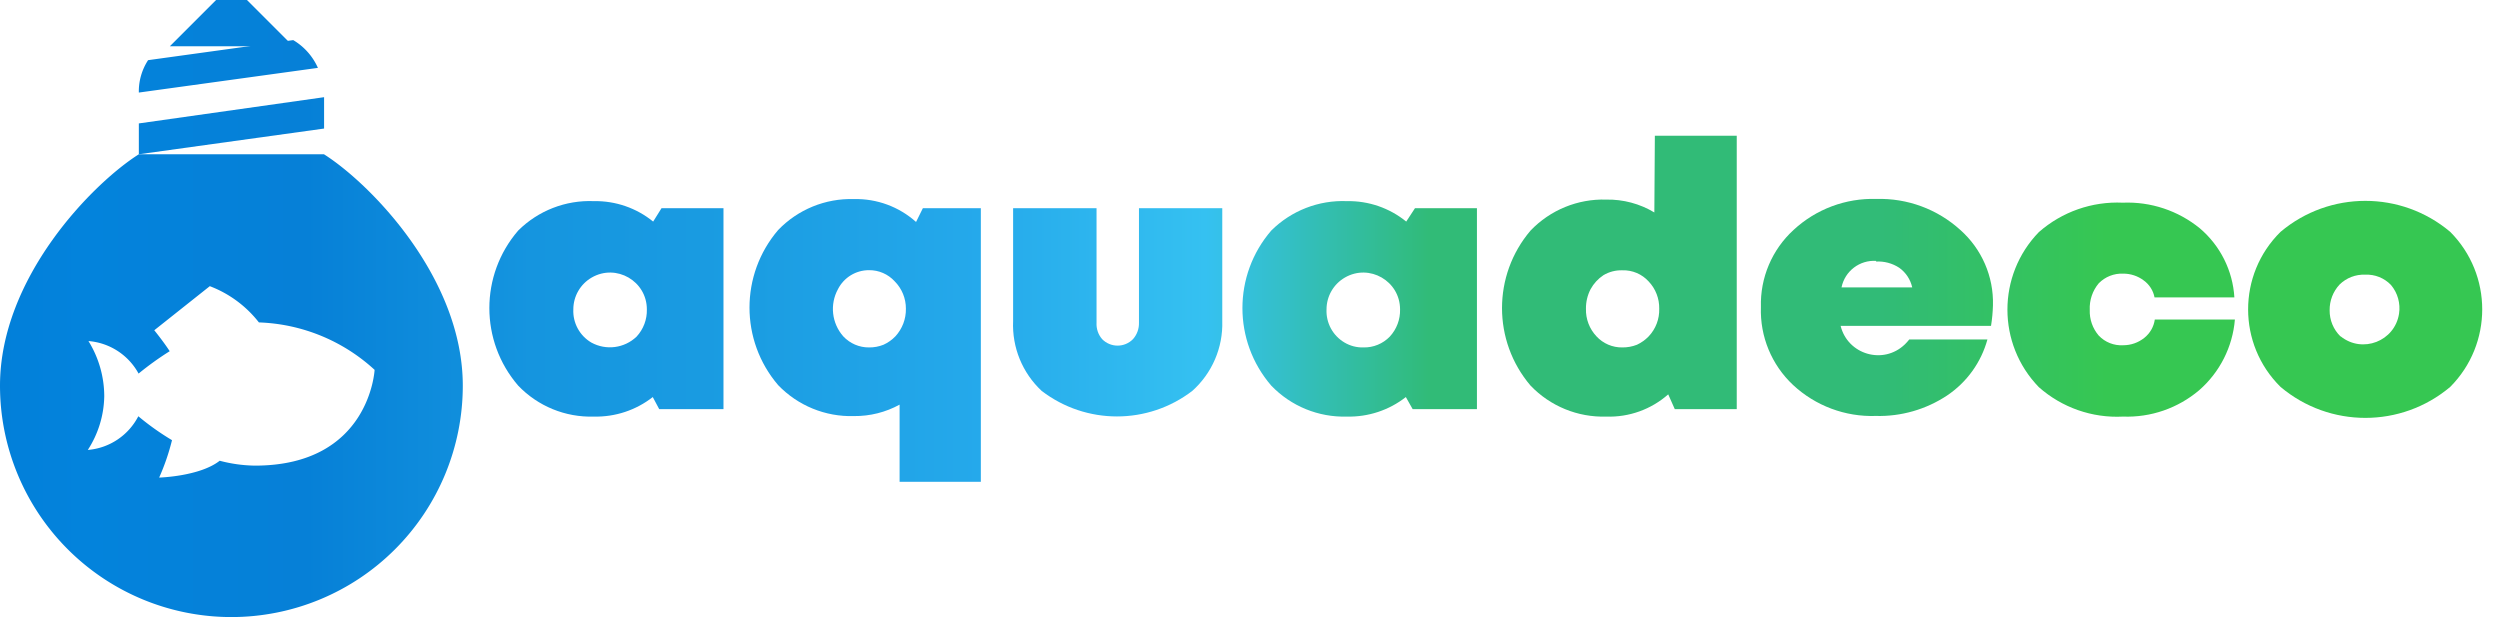 <?xml version="1.0" encoding="UTF-8"?> <svg xmlns="http://www.w3.org/2000/svg" viewBox="0 0 194.47 48"><defs><style>.a{fill-rule:evenodd;}</style><linearGradient id="AquaDecoGradient" x1="0" y1="0" x2="194.47" y2="0" gradientUnits="userSpaceOnUse" gradientTransform="matrix(1, 0, 0, 1, -11.211, -56.918)"><stop offset="0" stop-color="#0078d4"></stop><stop offset="0.09" stop-color="#0383dc"></stop><stop offset="0.18" stop-color="#0680d7"></stop><stop offset="0.27" stop-color="#1595df"></stop><stop offset="0.36" stop-color="#1b9de2"></stop><stop offset="0.45" stop-color="#25a9eb"></stop><stop offset="0.54" stop-color="#35c1f1"></stop><stop offset="0.63" stop-color="#31bb77"></stop><stop offset="0.72" stop-color="#31bb77"></stop><stop offset="0.81" stop-color="#31bb77"></stop><stop offset="0.9" stop-color="#36c752"></stop><stop offset="1" stop-color="#36c752"></stop></linearGradient></defs><g fill="url(#AquaDecoGradient)"><path d="M19.21,0h-2.4l-3.6,3.6h9.6"></path><path d="M10.8,7.2,24.73,5.28a4.77,4.77,0,0,0-1.92-2.16L11.52,4.68A4.44,4.44,0,0,0,10.8,7.2ZM25.21,10V7.56L10.8,9.6V12Z"></path><path class="a" d="M36,30c0-8.4-7.2-15.72-10.8-18H10.8C7.2,14.28,0,21.6,0,30a18,18,0,0,0,36,0ZM16.32,22.26,12,25.69s.71.87,1.2,1.63a23.6,23.6,0,0,0-2.42,1.74,4.88,4.88,0,0,0-3.9-2.53,8.18,8.18,0,0,1,1.23,4.28A7.89,7.89,0,0,1,6.83,35a4.87,4.87,0,0,0,3.93-2.62,20.32,20.32,0,0,0,2.62,1.86,17.25,17.25,0,0,1-1,2.91s3.16-.09,4.71-1.31a11.25,11.25,0,0,0,2.74.38c8.94,0,9.31-7.45,9.31-7.45a14,14,0,0,0-9-3.69A8.83,8.83,0,0,0,16.32,22.26Z"></path><path d="M 51.458 16.196 L 56.278 16.196 L 56.278 31.826 L 51.278 31.826 L 50.778 30.886 C 49.474 31.907 47.855 32.444 46.198 32.406 C 43.982 32.475 41.841 31.599 40.308 29.996 C 37.319 26.531 37.319 21.4 40.308 17.936 C 41.867 16.385 44.002 15.555 46.198 15.646 C 47.875 15.615 49.508 16.178 50.808 17.236 L 51.458 16.196 Z M 44.598 24.066 C 44.55 25.119 45.089 26.112 45.998 26.646 C 47.146 27.277 48.571 27.091 49.518 26.186 C 50.052 25.611 50.339 24.85 50.318 24.066 C 50.318 21.864 47.935 20.488 46.028 21.589 C 45.144 22.1 44.598 23.044 44.598 24.066 Z"></path><path d="M 71.788 16.196 L 76.298 16.196 L 76.298 37.476 L 69.978 37.476 L 69.978 31.476 C 68.891 32.072 67.668 32.378 66.428 32.366 C 64.209 32.433 62.066 31.557 60.528 29.956 C 57.56 26.484 57.56 21.368 60.528 17.896 C 62.066 16.294 64.209 15.419 66.428 15.486 C 68.206 15.444 69.933 16.08 71.258 17.266 L 71.788 16.196 Z M 67.598 27.026 C 67.985 27.031 68.369 26.96 68.728 26.816 C 69.073 26.659 69.386 26.438 69.648 26.166 C 70.188 25.581 70.482 24.811 70.468 24.016 C 70.473 23.218 70.16 22.452 69.598 21.886 C 69.086 21.324 68.359 21.008 67.598 21.016 C 66.582 21.013 65.651 21.581 65.188 22.486 C 64.533 23.675 64.697 25.149 65.598 26.166 C 66.115 26.72 66.841 27.032 67.598 27.026 Z"></path><path d="M 92.748 30.406 C 89.291 33.057 84.485 33.057 81.028 30.406 C 79.529 29.008 78.718 27.023 78.808 24.976 L 78.808 16.196 L 85.298 16.196 L 85.298 25.096 C 85.27 25.562 85.424 26.021 85.728 26.376 C 86.388 27.055 87.479 27.055 88.138 26.376 C 88.449 26.023 88.613 25.565 88.598 25.096 L 88.598 16.196 L 95.078 16.196 L 95.078 24.976 C 95.141 27.041 94.288 29.028 92.748 30.406 Z"></path><path d="M 110.068 16.196 L 114.888 16.196 L 114.888 31.826 L 109.888 31.826 L 109.358 30.886 C 108.054 31.907 106.435 32.444 104.778 32.406 C 102.562 32.472 100.422 31.597 98.888 29.996 C 95.899 26.531 95.899 21.4 98.888 17.936 C 100.447 16.385 102.582 15.555 104.778 15.646 C 106.455 15.615 108.088 16.178 109.388 17.236 L 110.068 16.196 Z M 103.188 24.066 C 103.14 25.119 103.679 26.112 104.588 26.646 C 105.032 26.909 105.542 27.041 106.058 27.026 C 106.829 27.044 107.572 26.74 108.108 26.186 C 108.642 25.611 108.929 24.85 108.908 24.066 C 108.908 21.864 106.525 20.488 104.618 21.589 C 103.734 22.1 103.188 23.044 103.188 24.066 Z"></path><path d="M 128.728 10.556 L 135.098 10.556 L 135.098 31.826 L 130.278 31.826 L 129.768 30.676 C 128.442 31.847 126.717 32.467 124.948 32.406 C 122.732 32.475 120.591 31.599 119.058 29.996 C 116.099 26.52 116.099 21.411 119.058 17.936 C 120.591 16.333 122.732 15.456 124.948 15.526 C 126.264 15.501 127.561 15.847 128.688 16.526 L 128.728 10.556 Z M 126.198 27.026 C 126.588 27.03 126.976 26.959 127.338 26.816 C 127.679 26.656 127.987 26.436 128.248 26.166 C 128.797 25.586 129.092 24.813 129.068 24.016 C 129.084 23.229 128.789 22.467 128.248 21.896 C 127.726 21.319 126.976 21.001 126.198 21.026 C 125.682 21.01 125.172 21.142 124.728 21.406 C 124.312 21.683 123.969 22.057 123.728 22.496 C 123.485 22.965 123.361 23.487 123.368 24.016 C 123.345 24.813 123.64 25.586 124.188 26.166 C 124.705 26.726 125.436 27.039 126.198 27.026 Z"></path><path d="M 155.028 23.746 C 155.014 24.282 154.964 24.816 154.878 25.346 L 143.178 25.346 C 143.729 27.588 146.501 28.394 148.168 26.795 C 148.172 26.792 148.175 26.789 148.178 26.786 C 148.3 26.666 148.413 26.539 148.518 26.406 L 154.598 26.406 C 154.109 28.189 152.995 29.736 151.458 30.766 C 149.819 31.852 147.885 32.408 145.918 32.356 C 143.537 32.436 141.221 31.57 139.478 29.946 C 137.809 28.382 136.897 26.172 136.978 23.886 C 136.912 21.611 137.839 19.421 139.518 17.886 C 141.265 16.267 143.578 15.401 145.958 15.476 C 148.365 15.404 150.705 16.268 152.488 17.886 C 154.159 19.368 155.089 21.513 155.028 23.746 Z M 145.958 20.296 C 144.666 20.204 143.506 21.086 143.248 22.356 L 148.748 22.356 C 148.612 21.744 148.256 21.203 147.748 20.836 C 147.207 20.479 146.565 20.307 145.918 20.346 L 145.958 20.296 Z"></path><path d="M 165.148 32.406 C 162.749 32.531 160.397 31.708 158.598 30.116 C 155.339 26.756 155.339 21.415 158.598 18.056 C 160.397 16.476 162.737 15.655 165.128 15.766 C 167.306 15.675 169.441 16.387 171.128 17.766 C 172.715 19.117 173.683 21.056 173.808 23.136 L 167.598 23.136 C 167.497 22.605 167.196 22.132 166.758 21.816 C 166.298 21.468 165.735 21.282 165.158 21.286 C 164.447 21.255 163.757 21.528 163.258 22.036 C 162.773 22.613 162.523 23.352 162.558 24.106 C 162.531 24.837 162.781 25.551 163.258 26.106 C 163.75 26.624 164.445 26.898 165.158 26.856 C 165.759 26.858 166.341 26.653 166.808 26.276 C 167.249 25.923 167.539 25.415 167.618 24.856 L 173.848 24.856 C 173.673 26.981 172.676 28.954 171.068 30.356 C 169.42 31.753 167.308 32.484 165.148 32.406 Z"></path><path d="M 190.598 30.096 C 186.785 33.31 181.211 33.31 177.398 30.096 C 174.036 26.779 174.036 21.352 177.398 18.036 C 181.211 14.821 186.785 14.821 190.598 18.036 C 193.916 21.371 193.916 26.76 190.598 30.096 Z M 182.078 26.166 C 183.764 27.521 186.285 26.543 186.616 24.405 C 186.74 23.603 186.511 22.786 185.988 22.166 C 185.468 21.623 184.739 21.332 183.988 21.366 C 183.244 21.335 182.52 21.614 181.988 22.136 C 181.484 22.678 181.208 23.395 181.218 24.136 C 181.209 24.899 181.513 25.632 182.058 26.166 L 182.078 26.166 Z"></path></g></svg> 